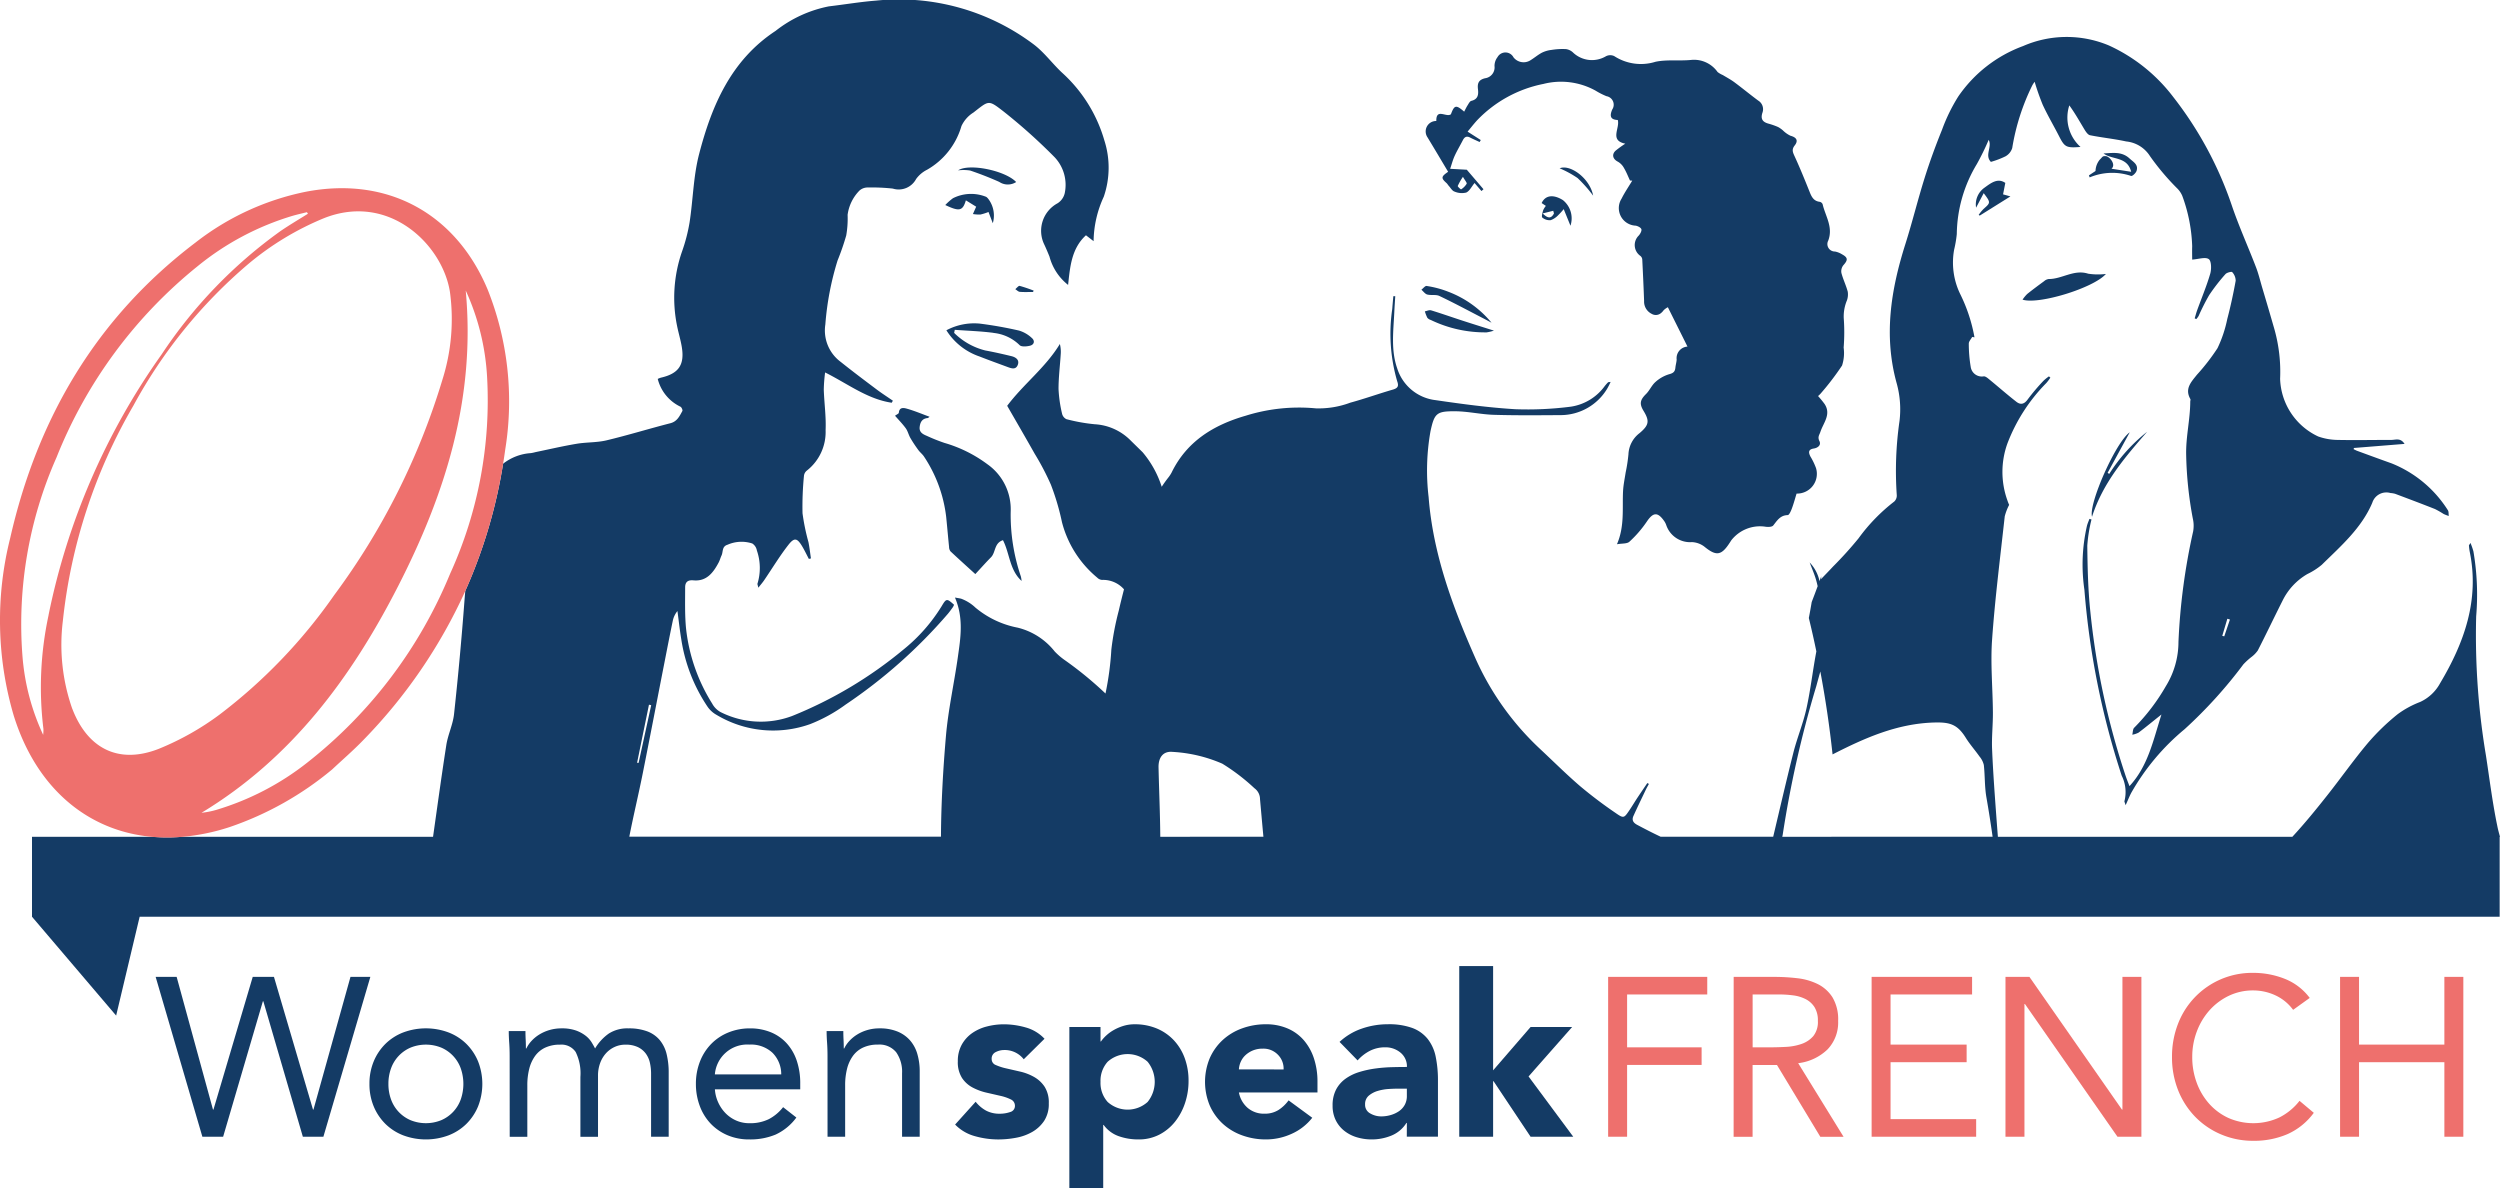 <svg xmlns="http://www.w3.org/2000/svg" xmlns:xlink="http://www.w3.org/1999/xlink" width="245.309" height="116.59" viewBox="0 0 245.309 116.59"><defs><clipPath id="clip-path"><rect id="Rectangle_1" data-name="Rectangle 1" width="245.309" height="116.59" fill="none"></rect></clipPath></defs><g id="Groupe_3" data-name="Groupe 3" transform="translate(0 0.001)"><path id="Trac&#xE9;_1" data-name="Trac&#xE9; 1" d="M219.608,1378.3h2.06l3.567,13.026h.044l3.855-13.026h2.082l3.832,13.026h.044l3.633-13.026h1.95l-4.608,15.684h-2.016l-3.877-13.292h-.044l-3.9,13.292h-2.038Z" transform="translate(-204.335 -1282.446)" fill="#143b65"></path><g id="Groupe_2" data-name="Groupe 2" transform="translate(0 -0.001)"><g id="Groupe_1" data-name="Groupe 1" transform="translate(0 0)" clip-path="url(#clip-path)"><path id="Trac&#xE9;_2" data-name="Trac&#xE9; 2" d="M521.265,1456.376a5.639,5.639,0,0,1,.421-2.215,5.233,5.233,0,0,1,1.152-1.717,5.116,5.116,0,0,1,1.75-1.119,6.35,6.35,0,0,1,4.43,0,5.117,5.117,0,0,1,1.75,1.119,5.241,5.241,0,0,1,1.152,1.717,6.042,6.042,0,0,1,0,4.431,5.234,5.234,0,0,1-1.152,1.717,5.118,5.118,0,0,1-1.75,1.119,6.354,6.354,0,0,1-4.43,0,5.116,5.116,0,0,1-1.75-1.119,5.227,5.227,0,0,1-1.152-1.717,5.634,5.634,0,0,1-.421-2.215m1.861,0a4.394,4.394,0,0,0,.255,1.518,3.5,3.5,0,0,0,1.905,2.038,4,4,0,0,0,3.035,0,3.5,3.5,0,0,0,1.905-2.038,4.648,4.648,0,0,0,0-3.035,3.5,3.5,0,0,0-1.905-2.038,4,4,0,0,0-3.035,0,3.5,3.5,0,0,0-1.905,2.038,4.394,4.394,0,0,0-.255,1.517" transform="translate(-485.013 -1350.021)" fill="#143b65"></path><path id="Trac&#xE9;_3" data-name="Trac&#xE9; 3" d="M717.889,1453.651q0-.709-.044-1.329t-.044-1.13h1.639c0,.28.007.561.022.842s.022.569.022.864h.044a2.987,2.987,0,0,1,.5-.731,3.587,3.587,0,0,1,.764-.631,4.081,4.081,0,0,1,1-.443,4.144,4.144,0,0,1,1.2-.166,4.069,4.069,0,0,1,1.407.211,3.44,3.44,0,0,1,.942.509,2.505,2.505,0,0,1,.587.643q.21.344.343.609a4.8,4.8,0,0,1,1.329-1.451,3.361,3.361,0,0,1,1.95-.52,5.074,5.074,0,0,1,1.861.3,2.957,2.957,0,0,1,1.218.864,3.41,3.41,0,0,1,.665,1.373,7.551,7.551,0,0,1,.2,1.805v6.292h-1.728v-6.2a4.893,4.893,0,0,0-.111-1.041,2.416,2.416,0,0,0-.4-.909,2.089,2.089,0,0,0-.775-.642,2.769,2.769,0,0,0-1.241-.244,2.49,2.49,0,0,0-1.041.221,2.616,2.616,0,0,0-.853.62,2.912,2.912,0,0,0-.576.964,3.559,3.559,0,0,0-.21,1.252v5.981h-1.728v-5.871a4.738,4.738,0,0,0-.465-2.448,1.682,1.682,0,0,0-1.528-.72,3.373,3.373,0,0,0-1.451.288,2.57,2.57,0,0,0-1,.82,3.669,3.669,0,0,0-.576,1.263,6.485,6.485,0,0,0-.188,1.617v5.051h-1.728Z" transform="translate(-667.88 -1350.02)" fill="#143b65"></path><path id="Trac&#xE9;_4" data-name="Trac&#xE9; 4" d="M991.722,1459.677a5.258,5.258,0,0,1-2.038,1.673,6.467,6.467,0,0,1-2.57.476,5.354,5.354,0,0,1-2.193-.432,4.934,4.934,0,0,1-1.65-1.163,5.1,5.1,0,0,1-1.041-1.728,6.132,6.132,0,0,1-.365-2.127,5.943,5.943,0,0,1,.4-2.2,5.1,5.1,0,0,1,1.108-1.728,4.972,4.972,0,0,1,1.684-1.119,5.561,5.561,0,0,1,2.127-.4,5.29,5.29,0,0,1,1.994.366,4.325,4.325,0,0,1,1.562,1.063,4.784,4.784,0,0,1,1.008,1.706,6.894,6.894,0,0,1,.354,2.293v.554h-8.374a3.633,3.633,0,0,0,.321,1.274,3.689,3.689,0,0,0,.72,1.063,3.325,3.325,0,0,0,1.041.72,3.177,3.177,0,0,0,1.307.266,4.131,4.131,0,0,0,1.905-.4,4.328,4.328,0,0,0,1.4-1.174Zm-1.484-4.231a2.979,2.979,0,0,0-.864-2.127,3.1,3.1,0,0,0-2.26-.8,3.193,3.193,0,0,0-3.389,2.924Z" transform="translate(-913.58 -1350.021)" fill="#143b65"></path><path id="Trac&#xE9;_5" data-name="Trac&#xE9; 5" d="M1166.385,1453.651q0-.709-.044-1.329t-.044-1.13h1.639c0,.28.007.561.022.842s.022.569.022.864h.044a2.987,2.987,0,0,1,.5-.731,3.593,3.593,0,0,1,.764-.631,4.08,4.08,0,0,1,1-.443,4.144,4.144,0,0,1,1.2-.166,4.548,4.548,0,0,1,1.761.31,3.309,3.309,0,0,1,1.229.864,3.5,3.5,0,0,1,.72,1.34,6.025,6.025,0,0,1,.233,1.717v6.4H1173.7v-6.225a3.317,3.317,0,0,0-.576-2.06,2.116,2.116,0,0,0-1.794-.753,3.373,3.373,0,0,0-1.451.288,2.571,2.571,0,0,0-1,.82,3.666,3.666,0,0,0-.576,1.263,6.485,6.485,0,0,0-.188,1.617v5.051h-1.728Z" transform="translate(-1085.186 -1350.02)" fill="#143b65"></path><path id="Trac&#xE9;_6" data-name="Trac&#xE9; 6" d="M1354.328,1448.626a2.353,2.353,0,0,0-1.927-.908,1.812,1.812,0,0,0-.82.2.7.7,0,0,0-.4.687.617.617,0,0,0,.41.587,5.388,5.388,0,0,0,1.041.333l1.351.31a5.089,5.089,0,0,1,1.352.521,3.03,3.03,0,0,1,1.041.964,2.877,2.877,0,0,1,.41,1.628,3.017,3.017,0,0,1-.454,1.717,3.482,3.482,0,0,1-1.163,1.085,5,5,0,0,1-1.595.576,9.476,9.476,0,0,1-1.75.166,8.466,8.466,0,0,1-2.281-.321,4.257,4.257,0,0,1-1.949-1.141l2.016-2.238a3.339,3.339,0,0,0,1.03.875,2.778,2.778,0,0,0,1.318.3,3.079,3.079,0,0,0,1.041-.166.612.612,0,0,0,.465-.609.676.676,0,0,0-.41-.631,4.509,4.509,0,0,0-1.041-.354l-1.351-.31a5.569,5.569,0,0,1-1.351-.5,2.822,2.822,0,0,1-1.041-.942,2.871,2.871,0,0,1-.41-1.628,3.283,3.283,0,0,1,.388-1.639,3.408,3.408,0,0,1,1.019-1.13,4.416,4.416,0,0,1,1.451-.653,6.644,6.644,0,0,1,1.661-.211,7.793,7.793,0,0,1,2.149.31,3.988,3.988,0,0,1,1.839,1.108Z" transform="translate(-1253.875 -1344.685)" fill="#143b65"></path><path id="Trac&#xE9;_7" data-name="Trac&#xE9; 7" d="M1508.773,1445.458h3.058v1.418h.044a3.7,3.7,0,0,1,.52-.587,3.955,3.955,0,0,1,.753-.543,4.69,4.69,0,0,1,.942-.4,3.719,3.719,0,0,1,1.085-.155,5.553,5.553,0,0,1,2.171.41,4.848,4.848,0,0,1,1.673,1.152,5.15,5.15,0,0,1,1.074,1.761,6.412,6.412,0,0,1,.376,2.238,6.789,6.789,0,0,1-.343,2.16,5.945,5.945,0,0,1-.975,1.828,4.762,4.762,0,0,1-1.54,1.274,4.371,4.371,0,0,1-2.06.476,5.712,5.712,0,0,1-1.939-.321,3.1,3.1,0,0,1-1.473-1.1h-.044v6.2h-3.323Zm3.058,5.383a2.783,2.783,0,0,0,.7,1.972,2.928,2.928,0,0,0,3.921,0,3.134,3.134,0,0,0,0-3.944,2.928,2.928,0,0,0-3.921,0,2.785,2.785,0,0,0-.7,1.972" transform="translate(-1403.844 -1344.685)" fill="#143b65"></path><path id="Trac&#xE9;_8" data-name="Trac&#xE9; 8" d="M1710.732,1454.363a5.3,5.3,0,0,1-2.016,1.573,6.045,6.045,0,0,1-2.525.554,6.789,6.789,0,0,1-2.337-.4,5.629,5.629,0,0,1-1.905-1.141,5.36,5.36,0,0,1-1.274-1.783,6.049,6.049,0,0,1,0-4.652,5.367,5.367,0,0,1,1.274-1.783,5.633,5.633,0,0,1,1.905-1.141,6.778,6.778,0,0,1,2.337-.4,5.315,5.315,0,0,1,2.094.4,4.363,4.363,0,0,1,1.595,1.141,5.205,5.205,0,0,1,1.008,1.783,7.2,7.2,0,0,1,.355,2.326v1.041h-7.709a2.63,2.63,0,0,0,.864,1.518,2.444,2.444,0,0,0,1.639.565,2.5,2.5,0,0,0,1.385-.366,3.726,3.726,0,0,0,.986-.941Zm-2.813-4.741a1.923,1.923,0,0,0-.554-1.44,1.97,1.97,0,0,0-1.484-.6,2.5,2.5,0,0,0-.975.177,2.456,2.456,0,0,0-.72.454,2,2,0,0,0-.465.643,2.115,2.115,0,0,0-.188.764Z" transform="translate(-1581.968 -1344.685)" fill="#143b65"></path><path id="Trac&#xE9;_9" data-name="Trac&#xE9; 9" d="M1887.468,1454.873h-.044a3.126,3.126,0,0,1-1.473,1.241,5.071,5.071,0,0,1-1.938.376,5,5,0,0,1-1.451-.211,3.65,3.65,0,0,1-1.229-.631,3.039,3.039,0,0,1-.842-1.041,3.175,3.175,0,0,1-.31-1.44,3.3,3.3,0,0,1,.344-1.573,3.074,3.074,0,0,1,.93-1.063,4.619,4.619,0,0,1,1.34-.653,9.789,9.789,0,0,1,1.562-.344,14.9,14.9,0,0,1,1.617-.133q.808-.022,1.5-.022a1.73,1.73,0,0,0-.631-1.407,2.281,2.281,0,0,0-1.5-.521,3.256,3.256,0,0,0-1.5.344,4.087,4.087,0,0,0-1.207.942l-1.772-1.817a6.1,6.1,0,0,1,2.171-1.3,7.761,7.761,0,0,1,2.57-.432,6.72,6.72,0,0,1,2.4.366,3.5,3.5,0,0,1,1.506,1.074,4.15,4.15,0,0,1,.786,1.74,11.427,11.427,0,0,1,.222,2.381v5.472h-3.057Zm-.82-3.367q-.377,0-.941.033a4.807,4.807,0,0,0-1.086.188,2.419,2.419,0,0,0-.886.465,1.072,1.072,0,0,0-.365.864.95.95,0,0,0,.51.886,2.127,2.127,0,0,0,1.063.288,3.334,3.334,0,0,0,.941-.133,2.811,2.811,0,0,0,.809-.376,1.824,1.824,0,0,0,.565-.62,1.789,1.789,0,0,0,.21-.886v-.709Z" transform="translate(-1749.422 -1344.685)" fill="#143b65"></path><path id="Trac&#xE9;_10" data-name="Trac&#xE9; 10" d="M2058.876,1363.01h3.323v10.235l3.677-4.253h4.076l-4.275,4.851,4.386,5.915h-4.187l-3.633-5.449h-.044v5.449h-3.323Z" transform="translate(-1915.69 -1268.218)" fill="#143b65"></path><path id="Trac&#xE9;_11" data-name="Trac&#xE9; 11" d="M2268.976,1378.3h9.725v1.728h-7.865v5.184h7.311v1.728h-7.311v7.045h-1.861Z" transform="translate(-2111.179 -1282.445)" fill="#ee706d"></path><path id="Trac&#xE9;_12" data-name="Trac&#xE9; 12" d="M2446.082,1378.3h4.01a19.042,19.042,0,0,1,2.248.133,6.042,6.042,0,0,1,2,.576,3.633,3.633,0,0,1,1.44,1.3,4.216,4.216,0,0,1,.553,2.315,3.818,3.818,0,0,1-1.041,2.791,4.973,4.973,0,0,1-2.88,1.352l4.453,7.222h-2.281l-4.254-7.045h-2.392v7.045h-1.861Zm1.861,6.912h1.661q.775,0,1.606-.044a5.492,5.492,0,0,0,1.528-.288,2.655,2.655,0,0,0,1.152-.764,2.208,2.208,0,0,0,.454-1.5,2.44,2.44,0,0,0-.332-1.351,2.249,2.249,0,0,0-.875-.787,3.739,3.739,0,0,0-1.219-.365,10.49,10.49,0,0,0-1.362-.089h-2.614Z" transform="translate(-2275.968 -1282.444)" fill="#ee706d"></path><path id="Trac&#xE9;_13" data-name="Trac&#xE9; 13" d="M2640.707,1378.3h9.858v1.728h-8v4.918h7.465v1.728h-7.465v5.583h8.4v1.728h-10.257Z" transform="translate(-2457.057 -1282.445)" fill="#ee706d"></path><path id="Trac&#xE9;_14" data-name="Trac&#xE9; 14" d="M2829.594,1378.3h2.349l9.082,13.026h.044V1378.3h1.861v15.684h-2.348l-9.082-13.026h-.045v13.026h-1.862Z" transform="translate(-2632.808 -1282.445)" fill="#ee706d"></path><path id="Trac&#xE9;_15" data-name="Trac&#xE9; 15" d="M3076.253,1376.2a4.494,4.494,0,0,0-1.75-1.429,5.169,5.169,0,0,0-2.171-.476,5.435,5.435,0,0,0-2.4.532,6.03,6.03,0,0,0-1.894,1.429,6.572,6.572,0,0,0-1.24,2.082,6.99,6.99,0,0,0-.443,2.47,7.234,7.234,0,0,0,.443,2.558,6.377,6.377,0,0,0,1.23,2.06,5.757,5.757,0,0,0,1.882,1.385,6.079,6.079,0,0,0,5-.055,5.83,5.83,0,0,0,1.972-1.628l1.4,1.175a6.459,6.459,0,0,1-2.559,2.082,8.242,8.242,0,0,1-3.378.664,7.97,7.97,0,0,1-3.146-.62,7.733,7.733,0,0,1-2.537-1.717,7.892,7.892,0,0,1-1.684-2.6,8.722,8.722,0,0,1-.609-3.3,8.822,8.822,0,0,1,.587-3.234,7.787,7.787,0,0,1,7.388-5.007,8.362,8.362,0,0,1,3.068.576,5.652,5.652,0,0,1,2.47,1.883Z" transform="translate(-2851.244 -1277.11)" fill="#ee706d"></path><path id="Trac&#xE9;_16" data-name="Trac&#xE9; 16" d="M3301.665,1378.3h1.86v6.646h8.374V1378.3h1.861v15.684H3311.9v-7.311h-8.374v7.311h-1.86Z" transform="translate(-3072.049 -1282.445)" fill="#ee706d"></path><path id="Trac&#xE9;_17" data-name="Trac&#xE9; 17" d="M1339.82,457.089a4.255,4.255,0,0,1,2.579,1.2c.178.181.679.136,1,.061.435-.1.525-.48.2-.761a3.163,3.163,0,0,0-1.248-.727,38.975,38.975,0,0,0-3.848-.685,5.8,5.8,0,0,0-3.29.653,6.2,6.2,0,0,0,3.259,2.575c.9.355,1.807.68,2.712,1.016.388.144.841.321,1.036-.2.184-.489-.2-.748-.62-.851-.852-.207-1.708-.4-2.57-.559a6.6,6.6,0,0,1-3.056-1.725l.061-.3c1.264.093,2.535.132,3.79.295" transform="translate(-1242.35 -424.422)" fill="#143b65"></path><path id="Trac&#xE9;_18" data-name="Trac&#xE9; 18" d="M1333.724,274.8c1.371.65,1.708.594,2.02-.462l1.01.624-.318.721a3.786,3.786,0,0,0,.728.051,5.1,5.1,0,0,0,.8-.253l.423,1.105a2.7,2.7,0,0,0-.383-2.307c-.089-.124-.209-.279-.341-.311a3.943,3.943,0,0,0-3.187.164,5.744,5.744,0,0,0-.754.668" transform="translate(-1240.969 -254.681)" fill="#143b65"></path><path id="Trac&#xE9;_19" data-name="Trac&#xE9; 19" d="M1351.748,236.565a4.236,4.236,0,0,1,1.191.017c.967.326,1.92.7,2.852,1.115a1.506,1.506,0,0,0,1.658.013c-1.066-1.127-4.617-1.862-5.7-1.145" transform="translate(-1257.74 -219.848)" fill="#143b65"></path><path id="Trac&#xE9;_20" data-name="Trac&#xE9; 20" d="M1434.229,403.922l.062-.133a13.817,13.817,0,0,0-1.373-.464c-.111-.027-.285.207-.43.322.147.092.289.25.443.263.43.036.866.013,1.3.013" transform="translate(-1332.864 -375.273)" fill="#143b65"></path><path id="Trac&#xE9;_21" data-name="Trac&#xE9; 21" d="M2010.925,437.679c-.174-.053-.4.065-.6.1a3.9,3.9,0,0,0,.242.628.681.681,0,0,0,.336.215,12.262,12.262,0,0,0,5.485,1.22,4.383,4.383,0,0,0,.717-.172c-1.072-.339-2.088-.655-3.1-.984-1.027-.334-2.045-.695-3.078-1.01" transform="translate(-1870.513 -407.228)" fill="#143b65"></path><path id="Trac&#xE9;_22" data-name="Trac&#xE9; 22" d="M2006.087,404.267c.381.1.846-.022,1.184.14,1.475.7,2.916,1.479,4.368,2.228.252.13.5.265.751.4a10.2,10.2,0,0,0-4.241-3.041,9.806,9.806,0,0,0-2.129-.568c-.141-.028-.341.238-.514.368.191.165.36.415.58.475" transform="translate(-1866.033 -375.366)" fill="#143b65"></path><path id="Trac&#xE9;_23" data-name="Trac&#xE9; 23" d="M2175.215,279.045a1.109,1.109,0,0,0,.823.25,1.916,1.916,0,0,0,.745-.5,6.268,6.268,0,0,0,.528-.582l.663,1.63a2.3,2.3,0,0,0-.74-2.513c-.869-.545-1.7-.542-2.088.288l.414.277a1.873,1.873,0,0,0-.268.435c-.062.24-.183.62-.077.714m1.068-.669c.024.087.049.174.073.26-.248.479-.563.556-1.109,0l1.036-.26" transform="translate(-2023.874 -257.693)" fill="#143b65"></path><path id="Trac&#xE9;_24" data-name="Trac&#xE9; 24" d="M2203.813,239.106c-.319-1.711-2.264-3.11-3.289-2.684a10.047,10.047,0,0,1,1.761.957,13.328,13.328,0,0,1,1.528,1.727" transform="translate(-2047.488 -219.908)" fill="#143b65"></path><path id="Trac&#xE9;_25" data-name="Trac&#xE9; 25" d="M2788.638,257.856a4.277,4.277,0,0,0-.457.556l.1.076,3.014-1.885-.723-.2.22-1.123c-.763-.533-1.446.041-2.055.476a2.006,2.006,0,0,0-.812,1.954l.747-1.425c.7.934.692.928-.035,1.566" transform="translate(-2594.024 -237.331)" fill="#143b65"></path><path id="Trac&#xE9;_26" data-name="Trac&#xE9; 26" d="M2949.017,216.129c-.345-.026-.3.049-.61.35a1.835,1.835,0,0,0-.41,1.106l-.646.427.069.2a5.745,5.745,0,0,1,4.067-.143c.136.034.469-.286.538-.5.2-.614-.316-.868-.689-1.214-.764-.709-1.657-.536-2.551-.494.833.65,2.327.267,2.712,1.8l-1.934-.3c.486-.409-.2-1.207-.548-1.234" transform="translate(-2742.377 -200.805)" fill="#143b65"></path><path id="Trac&#xE9;_27" data-name="Trac&#xE9; 27" d="M2856.23,385.172a.816.816,0,0,0-.418.2c-.562.413-1.123.827-1.667,1.263a3.545,3.545,0,0,0-.456.554c1.535.517,6.957-1.127,8.18-2.52a6.374,6.374,0,0,1-1.743-.025c-1.4-.453-2.574.543-3.9.523" transform="translate(-2655.228 -357.788)" fill="#143b65"></path><path id="Trac&#xE9;_28" data-name="Trac&#xE9; 28" d="M2951.253,617.536c1.07-3.342,3.235-5.839,5.407-8.34a16.612,16.612,0,0,0-3.72,4.137l-.157-.108,2.171-3.975c-1.379.961-4.063,7.048-3.7,8.285" transform="translate(-2745.976 -566.829)" fill="#143b65"></path><path id="Trac&#xE9;_29" data-name="Trac&#xE9; 29" d="M287.046,81.017c-.47-2.268-.754-4.574-1.105-6.866a71.33,71.33,0,0,1-.962-13.673,25.205,25.205,0,0,0-.272-6.383,7.594,7.594,0,0,0-.285-.82c-.11.179-.155.218-.152.253a5.429,5.429,0,0,0,.075.6c.973,4.748-.538,8.943-2.915,12.929a4.231,4.231,0,0,1-1.944,1.819,9.291,9.291,0,0,0-2.226,1.215,22.1,22.1,0,0,0-2.907,2.815c-1.392,1.656-2.639,3.433-3.983,5.129-1.1,1.394-2.225,2.773-3.427,4.072H238.048q-.079-1.008-.154-2.016c-.161-2.2-.324-4.392-.415-6.591-.049-1.19.088-2.387.08-3.581-.017-2.386-.247-4.783-.08-7.154.284-4.042.8-8.069,1.242-12.1a5.252,5.252,0,0,1,.432-1.126,4.338,4.338,0,0,1-.177-.456,8.234,8.234,0,0,1,.005-5.565,17.092,17.092,0,0,1,3.816-5.931,4.611,4.611,0,0,0,.4-.531l-.138-.126a4.12,4.12,0,0,0-.545.44,20.442,20.442,0,0,0-1.527,1.805c-.338.482-.7.577-1.119.253-.9-.7-1.759-1.458-2.644-2.182-.167-.137-.381-.329-.562-.318a1.1,1.1,0,0,1-1.282-.94,13.732,13.732,0,0,1-.187-2.273c0-.217.216-.437.334-.656l.224.039a15.822,15.822,0,0,0-1.378-4.2,7.075,7.075,0,0,1-.618-4.4,11.463,11.463,0,0,0,.26-1.53,13.575,13.575,0,0,1,1.964-6.863,24.787,24.787,0,0,0,1.166-2.385c.361.693-.422,1.508.216,2.164a8.563,8.563,0,0,0,1.432-.545,1.413,1.413,0,0,0,.662-.812,21.661,21.661,0,0,1,1.971-6.156,2.765,2.765,0,0,1,.229-.347,23.54,23.54,0,0,0,.792,2.257c.487,1.053,1.081,2.056,1.609,3.09.543,1.064.7,1.16,2.1,1.047a3.878,3.878,0,0,1-1.1-4.079c.556.758,1.006,1.57,1.486,2.363.136.224.334.524.549.567,1.175.236,2.375.353,3.545.61a3.116,3.116,0,0,1,2.334,1.437,23.968,23.968,0,0,0,2.636,3.132,2.328,2.328,0,0,1,.53.756,15.708,15.708,0,0,1,.977,4.949c-.015.478,0,.956,0,1.318.631-.043,1.287-.279,1.624-.049.264.18.279.982.148,1.432-.35,1.2-.842,2.367-1.27,3.548-.1.273-.172.556-.257.834l.158.073a2.052,2.052,0,0,0,.225-.3,22.242,22.242,0,0,1,1.035-2.047,18.5,18.5,0,0,1,1.6-2.063c.134-.156.6-.27.662-.2a1.258,1.258,0,0,1,.343.848c-.228,1.261-.5,2.518-.826,3.758a12.283,12.283,0,0,1-.956,2.856,20.38,20.38,0,0,1-2.019,2.608c-.555.7-1.226,1.369-.647,2.382.037.065-.009.175-.01.265-.006,1.747-.441,3.448-.4,5.222a37.374,37.374,0,0,0,.651,6.237,3.124,3.124,0,0,1,.034,1.263,61.517,61.517,0,0,0-1.441,10.841,8.274,8.274,0,0,1-1.237,4.349,19.567,19.567,0,0,1-3.1,4.071c-.151.133-.133.458-.194.693a2.075,2.075,0,0,0,.618-.207c.707-.532,1.39-1.1,2.243-1.775-.822,2.577-1.316,5.058-3.137,7.028-.12-.317-.253-.639-.365-.968a74.564,74.564,0,0,1-3.475-16.153c-.228-2.144-.274-4.313-.3-6.472a14.776,14.776,0,0,1,.413-2.573l-.2-.06c-.08.215-.174.426-.237.646a17.034,17.034,0,0,0-.259,6.312,78.375,78.375,0,0,0,3.661,18.242,3.59,3.59,0,0,1,.272,2.479c-.026.072.045.179.112.419.228-.5.37-.876.556-1.223a22.483,22.483,0,0,1,5.233-6.238,45.1,45.1,0,0,0,5.761-6.356,7.026,7.026,0,0,1,.767-.706,2.884,2.884,0,0,0,.651-.66c.828-1.617,1.609-3.258,2.427-4.881a6.132,6.132,0,0,1,2.452-2.627,6.734,6.734,0,0,0,1.4-.9c1.877-1.843,3.9-3.594,4.956-6.085a1.445,1.445,0,0,1,1.786-.957,2.229,2.229,0,0,1,.464.079c1.3.489,2.606.979,3.9,1.491a9.069,9.069,0,0,1,.855.489,4.17,4.17,0,0,0,.5.192c-.028-.2.008-.44-.1-.584a11.648,11.648,0,0,0-5.521-4.582c-1.125-.4-2.244-.812-3.364-1.223-.122-.044-.235-.11-.353-.166l.032-.117,4.968-.4c-.4-.625-.879-.391-1.294-.391-1.777,0-3.554.036-5.331,0a5.888,5.888,0,0,1-1.85-.338,6.47,6.47,0,0,1-3.736-5.657,15.473,15.473,0,0,0-.563-4.879Q264.6,30.281,264,28.275c-.205-.69-.372-1.4-.629-2.066-.791-2.061-1.71-4.077-2.41-6.168a36.033,36.033,0,0,0-5.706-10.526A16.56,16.56,0,0,0,248.94,4.46a10.7,10.7,0,0,0-8.414.056,13.24,13.24,0,0,0-6.365,4.951,17.194,17.194,0,0,0-1.591,3.256c-.624,1.543-1.2,3.111-1.7,4.7-.679,2.161-1.217,4.367-1.9,6.526-1.426,4.5-2.149,9.007-.845,13.689a9.545,9.545,0,0,1,.27,3.672,34.336,34.336,0,0,0-.268,7.283.807.807,0,0,1-.248.619,17.691,17.691,0,0,0-3.505,3.611,36.64,36.64,0,0,1-2.494,2.759c-.342.371-.7.732-1.183,1.242.007-.1.015-.192.022-.288q-.086.241-.173.482a3.8,3.8,0,0,0-.967-1.828c.218.589.468,1.141.63,1.717q.086.306.154.612-.287.78-.586,1.557-.128.785-.281,1.563.4,1.632.739,3.278c-.353,1.856-.563,3.742-.968,5.586-.327,1.489-.93,2.916-1.3,4.4-.686,2.727-1.318,5.468-1.967,8.2H204.96c-.781-.367-1.551-.763-2.316-1.172-.4-.216-.53-.481-.356-.868.378-.839.781-1.667,1.178-2.5.1-.219.225-.429.339-.643l-.156-.083c-.3.444-.6.885-.9,1.333s-.574.917-.878,1.363c-.5.737-.548.786-1.3.262a43.316,43.316,0,0,1-3.486-2.63c-1.352-1.158-2.615-2.42-3.917-3.636a27.388,27.388,0,0,1-6.379-8.922c-2.231-5.041-4.166-10.234-4.6-15.835a22.1,22.1,0,0,1,.184-6.458c.384-1.77.6-1.968,2.4-1.96,1.27.005,2.537.31,3.81.348,2.183.066,4.37.045,6.556.03a5.333,5.333,0,0,0,4.566-2.585,6.434,6.434,0,0,0,.342-.675c-.171.028-.229.02-.254.045-.11.111-.213.229-.312.35a5.03,5.03,0,0,1-3.322,2.034,33.143,33.143,0,0,1-5.457.252c-2.624-.157-5.241-.513-7.846-.893a4.486,4.486,0,0,1-3.75-3.119c-.625-1.786-.372-3.654-.284-5.5.025-.527.062-1.054.094-1.58l-.189,0c-.036.421-.076.841-.107,1.261a16.7,16.7,0,0,0,.485,7.085c.172.474.071.677-.419.819-1.4.407-2.776.9-4.181,1.284a8.849,8.849,0,0,1-3.378.559,17.537,17.537,0,0,0-6.886.721c-3.136.907-5.77,2.5-7.266,5.568a3.364,3.364,0,0,1-.376.561q-.319.414-.6.844a9.876,9.876,0,0,0-1.875-3.391l-1.159-1.137a5.377,5.377,0,0,0-3.543-1.608,17.164,17.164,0,0,1-2.781-.5.808.808,0,0,1-.425-.56,13,13,0,0,1-.341-2.4c0-1.141.145-2.284.217-3.426a3.112,3.112,0,0,0-.086-.989c-1.4,2.314-3.567,3.929-5.169,6.066.9,1.563,1.81,3.128,2.7,4.708a25.616,25.616,0,0,1,1.591,3.037,24.234,24.234,0,0,1,1.085,3.676,10.45,10.45,0,0,0,3.461,5.442.734.734,0,0,0,.471.221,2.724,2.724,0,0,1,2.153.923c-.179.695-.353,1.391-.512,2.09a27.514,27.514,0,0,0-.729,3.827,28.872,28.872,0,0,1-.574,4.308,35.335,35.335,0,0,0-4.076-3.334,6.629,6.629,0,0,1-.908-.793,6.644,6.644,0,0,0-3.64-2.338,9.144,9.144,0,0,1-4.138-1.965,4.091,4.091,0,0,0-1.414-.879c-.175-.04-.354-.065-.595-.108.867,2.027.553,3.944.284,5.842-.366,2.587-.945,5.153-1.169,7.75-.283,3.279-.47,6.577-.488,9.868H103.758c.409-2.091.913-4.169,1.329-6.26.718-3.6,1.411-7.211,2.118-10.816.268-1.37.534-2.741.82-4.107a2.227,2.227,0,0,1,.456-.954c.124.927.225,1.857.377,2.779a16.226,16.226,0,0,0,2.588,6.625,2.621,2.621,0,0,0,.882.791,10.8,10.8,0,0,0,9.177.9,15.407,15.407,0,0,0,3.48-1.917,50.161,50.161,0,0,0,10.038-8.912c.172-.208.331-.428.488-.648a1.415,1.415,0,0,0,.112-.234c-.709-.636-.76-.633-1.22.147a16.663,16.663,0,0,1-3.741,4.246,41.12,41.12,0,0,1-10.935,6.524,8.748,8.748,0,0,1-7.024-.392,2.072,2.072,0,0,1-.817-.835,17.356,17.356,0,0,1-2.566-7.417c-.122-1.316-.084-2.65-.082-3.975,0-.489.22-.748.813-.693,1.288.12,1.944-.752,2.474-1.751.115-.217.175-.464.281-.687.172-.361.025-.881.581-1.053a3.407,3.407,0,0,1,2.438-.126,1.027,1.027,0,0,1,.45.688,5.255,5.255,0,0,1,.06,3.252c-.021.048.023.125.083.4.248-.316.417-.507.559-.716.8-1.169,1.53-2.389,2.4-3.5.583-.741.859-.654,1.345.157.239.4.437.821.654,1.232l.205-.048c-.08-.531-.138-1.067-.243-1.593a21.058,21.058,0,0,1-.584-2.839,31.029,31.029,0,0,1,.143-3.688.763.763,0,0,1,.285-.5,4.809,4.809,0,0,0,1.837-3.971c.06-1.321-.137-2.653-.179-3.981a15.476,15.476,0,0,1,.131-1.676c2.248,1.124,4.145,2.616,6.536,2.972l.113-.2c-.541-.374-1.1-.73-1.62-1.124-1.171-.88-2.343-1.76-3.487-2.675a3.836,3.836,0,0,1-1.52-3.675,28.3,28.3,0,0,1,1.2-6.284,23.828,23.828,0,0,0,.851-2.461,9.659,9.659,0,0,0,.135-2.021,4.174,4.174,0,0,1,1.164-2.38,1.205,1.205,0,0,1,.861-.3,18.457,18.457,0,0,1,2.409.107,1.937,1.937,0,0,0,2.287-.94,2.944,2.944,0,0,1,1.071-.907,7.256,7.256,0,0,0,3.378-4.288,3.1,3.1,0,0,1,1.175-1.327c1.545-1.2,1.447-1.268,2.952-.108a54.722,54.722,0,0,1,5.022,4.5,3.949,3.949,0,0,1,.985,3.521,1.6,1.6,0,0,1-.7.989,3.069,3.069,0,0,0-1.3,4.062c.181.388.346.783.507,1.179a5.241,5.241,0,0,0,1.824,2.771c.191-1.773.33-3.57,1.752-4.872l.749.579a10.711,10.711,0,0,1,1-4.364,8.748,8.748,0,0,0,.058-5.518,14.312,14.312,0,0,0-4.022-6.531c-1.017-.913-1.828-2.075-2.908-2.891a22,22,0,0,0-15.475-4.3c-1.547.12-3.084.383-4.627.564a12.248,12.248,0,0,0-5.227,2.406c-4.37,2.872-6.273,7.328-7.511,12.105-.561,2.164-.588,4.462-.931,6.688a16.728,16.728,0,0,1-.745,2.867,13.8,13.8,0,0,0-.487,7.266c.138.7.354,1.393.47,2.1.285,1.748-.316,2.605-2.045,3a1.924,1.924,0,0,0-.317.125,4.135,4.135,0,0,0,2.23,2.727c.111.055.234.336.187.422-.277.5-.508,1.027-1.181,1.2-2.1.537-4.165,1.177-6.267,1.679-.952.227-1.968.174-2.94.338-1.347.227-2.68.539-4.018.815a4.07,4.07,0,0,1-.461.1A4.927,4.927,0,0,0,91.375,45.5a49.83,49.83,0,0,1-3.71,12.479c-.03.326-.058.652-.083.979q-.418,5.565-1.022,11.115c-.111,1.028-.6,2.011-.759,3.04-.466,2.993-.875,5.994-1.3,8.993H59.9a17.147,17.147,0,0,1-2.972,0H45.148v7.847l8.256,9.7,2.307-9.7H287.283V82.108h.034c-.1-.361-.2-.724-.271-1.091M260.264,62.439l-.2-.047.5-1.678.253.076-.557,1.65M105.686,69.146l.22.046-1.237,5.665-.149-.012,1.167-5.7m50.172,12.962c-.017-2.266-.12-4.529-.171-6.8-.021-.939.416-1.616,1.358-1.531a14.147,14.147,0,0,1,4.9,1.158,19.684,19.684,0,0,1,3.151,2.409,1.319,1.319,0,0,1,.548,1.072c.111,1.229.218,2.459.334,3.687Zm61.032,0c.014-.065.028-.13.042-.195a106.015,106.015,0,0,1,3.3-14.6q.191-.712.393-1.422.76,4.034,1.2,8.134c3.135-1.6,6.32-3.03,9.986-3.13,1.53-.042,2.267.184,3.085,1.5.4.644.912,1.215,1.349,1.837a2,2,0,0,1,.423.835c.116,1.051.07,2.127.251,3.164q.338,1.932.609,3.871Z" transform="translate(-42.008 0.001)" fill="#143b65"></path><path id="Trac&#xE9;_30" data-name="Trac&#xE9; 30" d="M2013.821,81.015c-.708.477-.714.624-.169,1.11.089.08.147.193.229.283.177.194.33.48.55.551a1.82,1.82,0,0,0,1.152.1c.332-.144.532-.588.822-.939l.677.789.2-.178-1.638-1.914-1.634-.09c.151-.442.259-.867.438-1.26.242-.529.544-1.031.81-1.55.161-.313.367-.435.708-.258.305.159.623.294.935.44l.114-.194-1.293-.826c.294-.352.594-.738.921-1.1a12.3,12.3,0,0,1,6.526-3.582,7,7,0,0,1,5.1.655,7.3,7.3,0,0,0,1.084.551.845.845,0,0,1,.561,1.306c-.263.617-.2,1,.545,1.028.227.819-.838,2,.737,2.324a10.547,10.547,0,0,0-.939.677c-.425.381-.284.849.228,1.1a1.588,1.588,0,0,1,.589.624c.228.385.392.808.582,1.215l.222.011c-.351.586-.742,1.151-1.044,1.761a1.725,1.725,0,0,0,1.379,2.656c.211.037.514.19.562.351s-.111.456-.259.62a1.3,1.3,0,0,0,.163,2,.505.505,0,0,1,.18.325q.106,2.047.182,4.094a1.337,1.337,0,0,0,.747,1.265.784.784,0,0,0,.867-.042,1.337,1.337,0,0,0,.3-.309,1.674,1.674,0,0,1,.418-.3c.641,1.286,1.26,2.529,1.925,3.863a1.138,1.138,0,0,0-1.062,1.271c-.014.268-.1.53-.125.8-.038.386-.2.533-.613.641a3.505,3.505,0,0,0-1.347.765c-.367.322-.568.828-.919,1.175-.583.575-.673.955-.246,1.654.61,1,.536,1.4-.387,2.183a2.757,2.757,0,0,0-1.094,2.08,15.691,15.691,0,0,1-.275,1.791c-.092.6-.22,1.2-.253,1.8-.091,1.709.17,3.45-.6,5.234.492-.089.988-.03,1.226-.251a11.114,11.114,0,0,0,1.689-1.948c.639-.955,1.088-1,1.747-.037a1.587,1.587,0,0,1,.177.363,2.468,2.468,0,0,0,2.519,1.664,2.175,2.175,0,0,1,1.2.429c1.179.966,1.681.915,2.516-.381.049-.076.1-.153.147-.227a3.572,3.572,0,0,1,3.3-1.339c.265.047.686.045.813-.113.387-.483.679-1,1.422-1.02.145,0,.319-.408.41-.653.18-.481.312-.98.459-1.458a1.938,1.938,0,0,0,1.908-2.5,6.521,6.521,0,0,0-.553-1.145c-.192-.388-.218-.69.333-.777.405-.064.748-.338.551-.736s0-.594.1-.9c.29-.885,1.085-1.716.405-2.739a9.77,9.77,0,0,0-.635-.773,2.54,2.54,0,0,0,.247-.237,26.6,26.6,0,0,0,2.107-2.757,3.95,3.95,0,0,0,.157-1.758,19.222,19.222,0,0,0,.008-2.9,4.1,4.1,0,0,1,.31-1.726,1.744,1.744,0,0,0,.082-.871c-.167-.622-.46-1.21-.621-1.833a.953.953,0,0,1,.194-.756c.458-.51.46-.746-.139-1.073a2.038,2.038,0,0,0-.687-.271.732.732,0,0,1-.659-1.074c.5-1.321-.282-2.4-.554-3.575a.4.4,0,0,0-.284-.229c-.595-.07-.8-.494-.991-.978-.474-1.184-.954-2.367-1.488-3.525-.178-.385-.274-.647.025-1.026.377-.48.18-.791-.411-.952a2.7,2.7,0,0,1-.742-.522,2.719,2.719,0,0,0-.469-.332,6.9,6.9,0,0,0-.952-.335c-.583-.16-.793-.47-.588-1.082a.991.991,0,0,0-.419-1.182c-.789-.584-1.546-1.21-2.334-1.795-.358-.266-.757-.477-1.14-.709a2.166,2.166,0,0,1-.514-.3,2.827,2.827,0,0,0-2.534-1.189c-1.178.126-2.405-.054-3.551.186a4.8,4.8,0,0,1-4.052-.555.91.91,0,0,0-.826.02,2.694,2.694,0,0,1-3.187-.342,1.253,1.253,0,0,0-.728-.366,6.6,6.6,0,0,0-1.4.078,2.909,2.909,0,0,0-.947.269c-.408.214-.765.526-1.162.766a1.256,1.256,0,0,1-1.638-.307.89.89,0,0,0-1.57-.011,1.408,1.408,0,0,0-.291.865,1.074,1.074,0,0,1-.923,1.2c-.655.154-.768.519-.7,1.079.064.535,0,.984-.651,1.14-.15.036-.264.275-.368.437-.123.192-.219.4-.335.623-.8-.7-.965-.652-1.3.253-.436.351-1.46-.639-1.434.663a1.024,1.024,0,0,0-.866,1.6c.686,1.131,1.36,2.269,2.035,3.4m.936,1.373a5.77,5.77,0,0,1,.509-.894c.193.348.411.577.362.683a1.676,1.676,0,0,1-.546.547c-.018.014-.349-.267-.325-.337" transform="translate(-1871.716 -64.163)" fill="#143b65"></path><path id="Trac&#xE9;_31" data-name="Trac&#xE9; 31" d="M1266.031,576.733c.056-.006.106-.068.2-.131-.761-.278-1.476-.582-2.219-.791-.286-.08-.752-.19-.8.4-.007.085-.193.156-.372.291.359.413.741.8,1.054,1.232.2.28.277.647.452.95.237.409.5.8.782,1.185.168.232.413.411.564.651a13.506,13.506,0,0,1,2.166,5.9c.1.984.183,1.969.284,2.953a.733.733,0,0,0,.137.431c.8.752,1.617,1.486,2.439,2.234.585-.63,1.048-1.153,1.538-1.648.474-.479.3-1.4,1.175-1.678.671,1.31.637,2.917,1.828,4a2.65,2.65,0,0,0-.076-.452,18.794,18.794,0,0,1-.994-6.361,5.4,5.4,0,0,0-2.291-4.643,13.159,13.159,0,0,0-4.2-2.086,17.278,17.278,0,0,1-1.751-.7c-.39-.161-.749-.354-.69-.87.054-.468.244-.817.772-.872" transform="translate(-1175.016 -535.707)" fill="#143b65"></path><path id="Trac&#xE9;_32" data-name="Trac&#xE9; 32" d="M17.891,329.1a20.737,20.737,0,0,0,4.645-.96,31.594,31.594,0,0,0,10.057-5.655c1.01-.947,2.063-1.853,3.025-2.848a51.142,51.142,0,0,0,10.039-14.663,49.829,49.829,0,0,0,3.71-12.479q.115-.712.213-1.432a29.6,29.6,0,0,0-1.731-15.669c-3.151-7.522-9.893-11.14-17.876-9.586a25.956,25.956,0,0,0-10.788,4.977C9.475,278.147,3.672,288.016,1,299.787a33.06,33.06,0,0,0,.342,17.4C3.55,324.3,8.585,328.532,14.919,329.1a17.15,17.15,0,0,0,2.972,0m29.9-45.193a41.029,41.029,0,0,1-3.629,19.387,45.589,45.589,0,0,1-14.011,18.52,26.777,26.777,0,0,1-8.952,4.647,8.047,8.047,0,0,1-1.426.278c8.85-5.345,14.716-13.281,19.305-22.262s7.609-18.386,6.62-28.985a23.394,23.394,0,0,1,2.093,8.415M4.762,307.367a33.582,33.582,0,0,0-.5,11.153,4.443,4.443,0,0,1-.026.573,22.3,22.3,0,0,1-2.03-7.708A40.4,40.4,0,0,1,5.55,291.86,45.9,45.9,0,0,1,19.4,273.1a26.936,26.936,0,0,1,9.332-4.943c.458-.131.923-.235,1.384-.351l.1.153c-.9.563-1.81,1.1-2.682,1.694a46.272,46.272,0,0,0-11.675,12.109,67.111,67.111,0,0,0-11.1,25.6m2.329,9.165a19,19,0,0,1-.925-8.575,53.125,53.125,0,0,1,6.919-21.151A48.589,48.589,0,0,1,24.33,272.919a28.25,28.25,0,0,1,7.4-4.5c6.435-2.6,11.725,2.6,12.425,7.253a19.732,19.732,0,0,1-.752,8.6,68.767,68.767,0,0,1-10.617,21.119,52.027,52.027,0,0,1-11.268,11.733,27.034,27.034,0,0,1-5.943,3.342c-3.915,1.534-6.975,0-8.482-3.937" transform="translate(0 -246.986)" fill="#ee706d" fill-rule="evenodd"></path></g></g></g></svg>